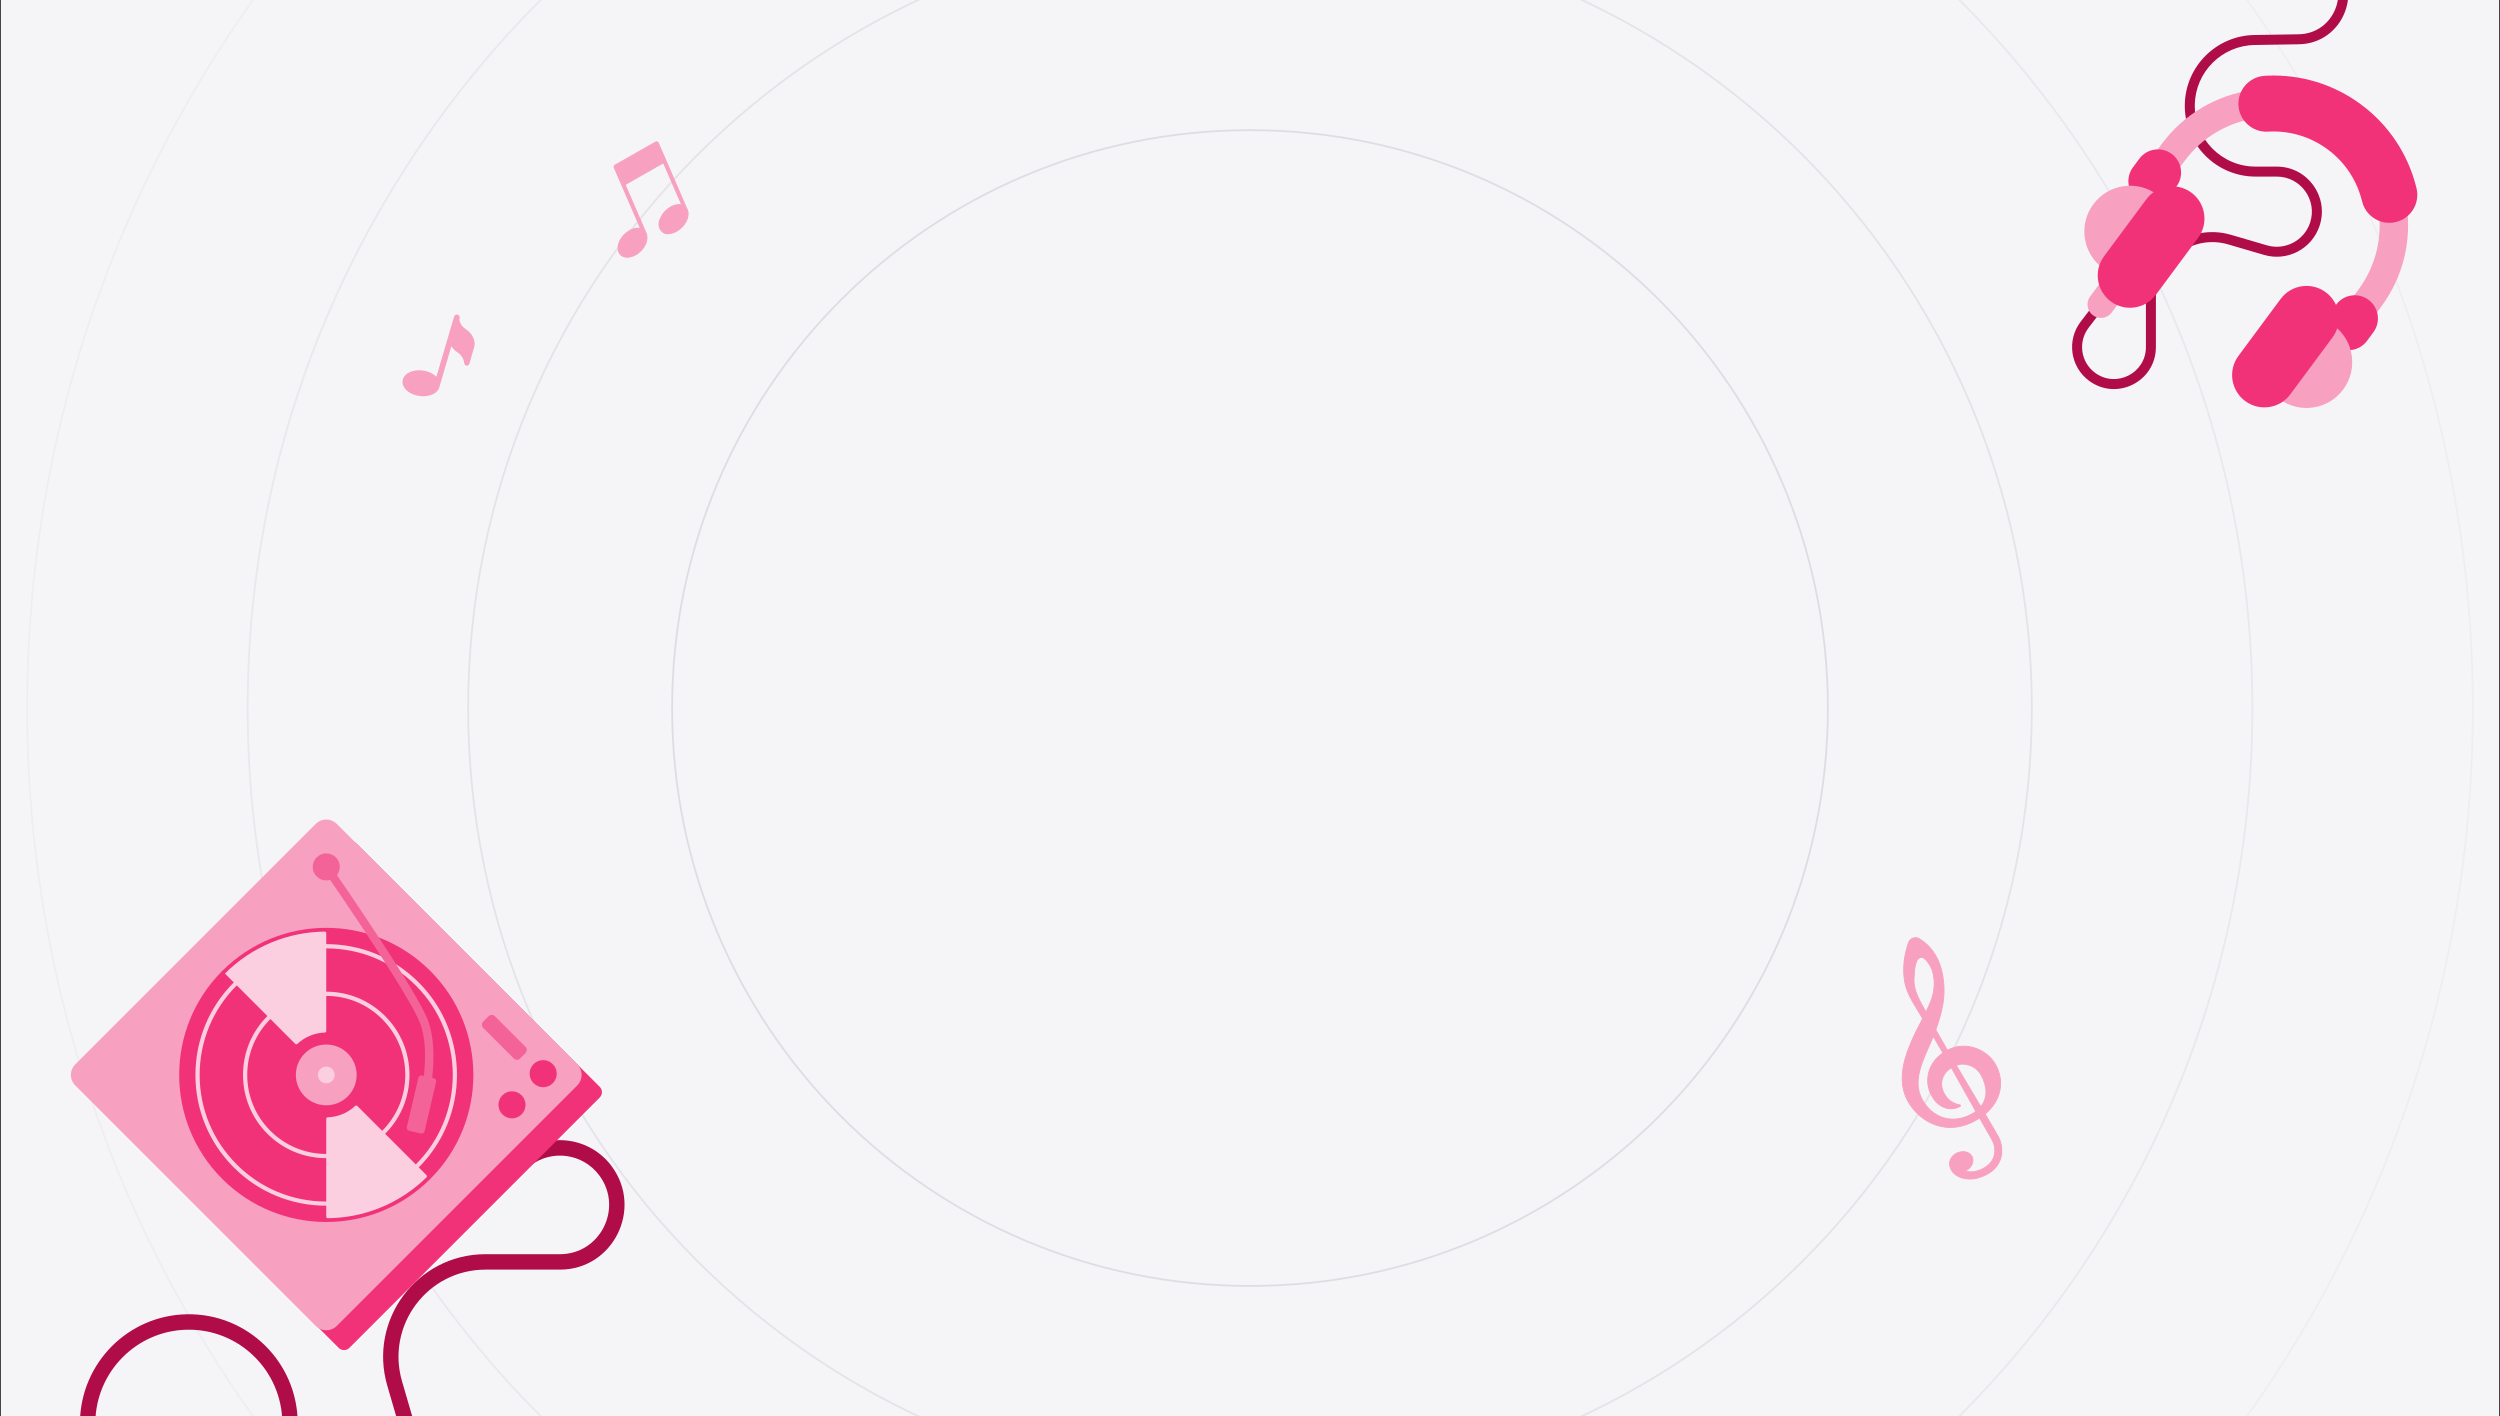 <svg width="1377" height="780" viewBox="0 0 1377 780" fill="none" xmlns="http://www.w3.org/2000/svg">
<rect x="0" y="0" width="1377" height="780" fill="#333333" stroke="none"/>
<g clip-path="url(#clip0_4172_12788)">
<rect x="0.5" y="-1" width="1376" height="781" fill="#F5F5F7"/>
<path d="M688.499 708.299C864.291 708.299 1006.8 565.791 1006.8 389.999C1006.8 214.207 864.291 71.699 688.499 71.699C512.707 71.699 370.199 214.207 370.199 389.999C370.199 565.791 512.707 708.299 688.499 708.299Z" stroke="#DDDDE4"/>
<path d="M688.5 820.639C926.336 820.639 1119.14 627.836 1119.14 390C1119.14 152.165 926.336 -40.639 688.5 -40.639C450.665 -40.639 257.861 152.165 257.861 390C257.861 627.836 450.665 820.639 688.5 820.639Z" stroke="#E3E3E8"/>
<path d="M688.499 942.086C993.408 942.086 1240.59 694.908 1240.59 389.999C1240.59 85.09 993.408 -162.088 688.499 -162.088C383.59 -162.088 136.412 85.09 136.412 389.999C136.412 694.908 383.59 942.086 688.499 942.086Z" stroke="#E8E8ED"/>
<path d="M688.501 1063.53C1060.48 1063.53 1362.03 761.983 1362.03 390.001C1362.03 18.018 1060.48 -283.533 688.501 -283.533C316.518 -283.533 14.967 18.018 14.967 390.001C14.967 761.983 316.518 1063.53 688.501 1063.53Z" stroke="#EEEEF1"/>
<path d="M688.5 1186.5C1128.39 1186.5 1485 829.895 1485 390C1485 -49.895 1128.39 -406.5 688.5 -406.5C248.605 -406.5 -108 -49.895 -108 390C-108 829.895 248.605 1186.5 688.5 1186.5Z" stroke="#F4F4F6"/>
<path d="M688.5 1186.5C1128.39 1186.5 1485 829.895 1485 390C1485 -49.895 1128.39 -406.5 688.5 -406.5C248.605 -406.5 -108 -49.895 -108 390C-108 829.895 248.605 1186.5 688.5 1186.5Z" stroke="#F4F4F6"/>
<path d="M361.111 78.268C361.634 77.97 362.3 78.19 362.541 78.741L366.791 88.467L366.791 88.468L378.143 114.736L378.328 115.056C379.2 116.567 379.177 118.59 378.465 120.587C377.752 122.59 376.335 124.607 374.347 126.147C373.825 126.63 373.228 126.974 372.665 127.299L372.665 127.298C371.423 128.074 370 128.535 368.556 128.647C367.447 128.9 366.246 128.653 365.283 127.962C363.038 126.451 362.324 123.165 363.646 120.668C364.537 118.482 365.913 116.608 367.694 115.219L367.967 115.006C370.528 113.051 373.377 112.328 375.574 112.945L365.62 90.039C365.521 89.811 365.246 89.72 365.03 89.842L344.584 101.481C344.399 101.586 344.322 101.814 344.407 102.01L355.686 128.109C356.555 129.69 356.533 131.698 355.828 133.672C355.121 135.653 353.717 137.631 351.773 139.176L351.572 139.353C351.098 139.752 350.574 140.053 350.077 140.34L350.074 140.342C348.326 141.321 346.516 141.766 344.934 141.634C343.346 141.502 341.98 140.786 341.176 139.447L341.175 139.446C340.242 137.883 340.245 135.855 340.949 133.851C341.655 131.843 343.073 129.824 345.036 128.242L345.037 128.241C347.667 126.126 350.642 125.329 352.917 125.967L342.637 102.217L338.342 92.281C338.137 91.807 338.322 91.255 338.77 90.999L361.111 78.268Z" fill="#F8A0C0" stroke="#F8A0C0" stroke-width="0.595"/>
<path d="M251.95 173.79C252.514 173.948 252.807 174.523 252.715 175.044L252.691 175.148L252.691 175.151L252.463 175.939C252.872 178.338 254.284 180.468 256.368 181.769L256.368 181.769C258.396 183.043 259.907 184.994 260.61 187.285C261.03 188.652 261.062 190.088 260.599 191.465L258.053 200.165L258.048 200.183L258.041 200.2C258.017 200.266 257.955 200.458 257.831 200.611C257.673 200.806 257.448 200.916 257.174 200.932L257.093 200.937L257.015 200.916C256.731 200.839 256.521 200.692 256.385 200.491C256.262 200.31 256.224 200.118 256.208 200.05L256.202 200.022L256.199 199.993C255.907 197.388 254.447 195.039 252.229 193.638C250.583 192.609 249.288 191.132 248.477 189.394L241.67 212.563C241.233 214.514 239.842 216.092 237.971 216.771V216.772C235.785 217.698 233.378 217.995 231.035 217.609C230.329 217.507 229.629 217.366 228.937 217.161V217.163C226.864 216.561 225.094 215.519 223.886 214.228C222.677 212.938 222.005 211.367 222.229 209.743C222.488 207.858 223.891 206.379 225.811 205.476C227.737 204.57 230.243 204.208 232.877 204.571C235.237 204.855 237.459 205.767 239.322 207.245L239.331 207.251C239.803 207.642 240.219 208.087 240.576 208.576L250.592 174.532C250.761 173.929 251.403 173.637 251.95 173.79Z" fill="#F8A0C0" stroke="#F8A0C0"/>
<path d="M1051.35 518.906C1052.29 516.75 1054.91 515.807 1056.99 516.979L1056.99 516.979C1057.03 517.003 1057.08 517.031 1057.12 517.058L1057.65 517.39C1058.18 517.727 1058.7 518.077 1059.2 518.446L1059.72 518.837C1065.08 522.952 1068.37 529.21 1069.7 535.653C1070.96 541.478 1071.16 547.523 1070.06 553.437L1070.07 553.437C1069.23 558.095 1067.85 562.774 1066.21 567.24C1068.32 570.989 1070.47 574.725 1072.63 578.453C1073.77 577.859 1074.97 577.366 1076.22 577.001L1076.23 576.999L1076.25 576.99C1083.7 574.775 1092.06 577.595 1097.05 583.367L1097.04 583.368C1099 585.598 1100.34 588.33 1101.15 591.17L1101.15 591.171C1103.6 600.006 1100.01 608.103 1093.4 613.587C1095.63 617.382 1097.86 621.18 1100.05 624.986C1101.01 626.557 1101.76 628.269 1102.17 630.074C1103.58 636.171 1101.47 642.147 1096.21 645.729C1094.12 647.154 1091.24 648.373 1088.75 649.004L1088.75 649.003C1086.45 649.609 1083.35 649.612 1080.55 648.727C1077.75 647.842 1075.23 646.053 1074.17 643.051C1073.04 639.838 1074.7 636.675 1077.74 635.182C1081.01 633.569 1084.81 634.29 1086.19 637.025C1087.57 639.758 1085.91 643.275 1082.64 644.923L1082.64 644.924C1082.58 644.952 1082.53 644.977 1082.47 645.003C1086.16 646.26 1090.5 644.927 1093.79 642.735L1093.79 642.734C1097.18 640.516 1098.96 637.106 1098.73 633.081L1098.73 633.079C1098.62 630.901 1097.87 628.781 1096.73 626.92L1096.73 626.914L1093.5 621.288C1092.46 619.469 1091.41 617.633 1090.37 615.788C1086.16 618.51 1081.43 620.46 1076.36 620.897L1076.36 620.898C1066.65 621.784 1057.57 616.567 1052.23 608.711L1051.9 608.229C1045.17 598.082 1047.62 586.195 1051.96 575.705C1053.95 570.632 1056.53 565.81 1059 561.008C1057.11 557.853 1055.22 554.702 1053.32 551.551L1053.32 551.544C1051.5 548.287 1049.89 544.806 1049.16 541.034L1049.16 541.033C1047.83 533.874 1048.73 526.437 1051.1 519.562L1051.1 519.555L1051.1 519.555L1051.1 519.553L1051.11 519.524C1051.12 519.504 1051.13 519.474 1051.15 519.436C1051.17 519.36 1051.22 519.251 1051.26 519.119L1051.35 518.906ZM1064.82 570.809C1064.5 571.614 1064.17 572.41 1063.83 573.195L1063.83 573.194C1061.71 578.254 1059.01 583.673 1057.53 589.16C1056.06 594.637 1055.82 600.131 1058.61 605.322L1058.61 605.324C1061.42 610.639 1065.62 614.174 1070.43 615.653C1075.24 617.131 1080.7 616.561 1086.04 613.62L1086.04 613.617C1086.87 613.183 1087.63 612.703 1088.33 612.183C1084.97 606.232 1081.63 600.242 1078.4 594.488L1078.4 594.487C1077.22 592.349 1076.03 590.217 1074.82 588.09C1074.61 588.224 1074.4 588.362 1074.2 588.506L1074.2 588.508C1071.63 590.258 1070.11 592.619 1069.62 595.173C1069.13 597.728 1069.68 600.496 1071.3 603.068L1071.3 603.073C1072.87 605.687 1075.11 607.32 1078.04 608.23L1078.41 608.34C1078.66 608.41 1078.91 608.474 1079.17 608.532L1079.55 608.614L1079.55 608.615C1079.84 608.677 1079.97 609.066 1079.69 609.266L1079.69 609.269L1079.68 609.276L1079.68 609.276C1079.47 609.415 1079.26 609.542 1079.05 609.663L1079.04 609.667L1079.04 609.666C1077.52 610.459 1075.78 610.795 1074.08 610.689L1074.08 610.688C1070.42 610.517 1067.09 608.207 1065.09 605.293L1065.09 605.294C1059.53 597.469 1061.15 587.396 1068.47 581.271L1068.94 580.89C1069.34 580.566 1069.75 580.255 1070.18 579.957C1068.41 576.901 1066.62 573.852 1064.82 570.809ZM1077.49 586.761C1081.99 594.388 1086.53 601.986 1091.04 609.597C1093.82 606.142 1094.65 601.647 1093.16 596.786L1093.13 596.671C1092.54 594.762 1091.69 592.933 1090.65 591.209L1090.42 590.866C1090.19 590.531 1089.93 590.214 1089.64 589.898L1089.44 589.682C1087.28 587.478 1084.16 586.093 1081.07 586.107L1081.07 586.107C1079.85 586.102 1078.65 586.343 1077.49 586.761ZM1058.08 527.343C1057.25 527.469 1056.62 527.954 1056.11 528.706C1055.61 529.463 1055.25 530.479 1054.99 531.628C1054.49 533.851 1054.39 536.492 1054.26 538.553L1054.27 538.554L1054.25 538.769C1053.98 542.202 1054.87 545.485 1056.23 548.665C1057.53 551.694 1059.25 554.602 1060.8 557.455C1061.38 556.279 1061.94 555.101 1062.48 553.915C1062.87 553.031 1063.24 552.144 1063.58 551.245L1063.58 551.243C1065.56 546.16 1065.92 540.387 1064.5 535.112L1064.5 535.108C1064.15 533.687 1063.36 532.221 1062.6 531.055C1062.22 530.474 1061.85 529.971 1061.54 529.592C1061.23 529.206 1061.01 528.963 1060.92 528.886C1060.8 528.79 1060.63 528.612 1060.46 528.441C1060.28 528.26 1060.06 528.06 1059.82 527.878C1059.32 527.511 1058.74 527.242 1058.08 527.343Z" fill="#F8A0C0" stroke="#F8A0C0" stroke-width="0.519"/>
<path d="M286.821 635.366C302.608 623.205 325.265 626.445 337.045 642.548C354.271 666.096 337.527 699.314 308.432 699.314L267.351 699.314C235.441 699.314 212.477 730.095 221.443 760.848L230.344 791.381C236.119 811.19 225.245 832.036 205.74 838.545C181.022 846.793 155.516 828.313 155.516 802.155L155.516 784.121C155.516 755.128 131.791 731.796 102.926 732.404C75.233 732.987 52.957 755.46 52.502 783.272L51.888 820.925C51.268 858.836 5.415 877.187 -21 850.095L-14.949 844.144C6.204 865.84 42.923 851.146 43.42 820.786L44.036 783.133C44.565 750.748 70.503 724.581 102.748 723.902C136.357 723.193 163.984 750.361 163.984 784.121L163.984 802.155C163.984 822.512 183.834 836.894 203.071 830.475C218.25 825.409 226.713 809.186 222.219 793.77L213.317 763.236C202.765 727.039 229.793 690.81 267.351 690.81L308.432 690.81C330.589 690.81 343.339 665.515 330.22 647.583C321.249 635.32 303.997 632.853 291.975 642.115L280.731 650.776L275.577 644.028L286.821 635.366Z" fill="#B00C48"/>
<path d="M190.47 464.667C192.103 463.033 194.752 463.033 196.385 464.667L330.328 598.61C331.962 600.243 331.962 602.892 330.329 604.525L192.451 742.403C190.818 744.036 188.169 744.036 186.536 742.403L52.593 608.46C50.959 606.826 50.959 604.178 52.593 602.544L190.47 464.667Z" fill="#F13278"/>
<path d="M173.944 453.775C177.125 450.593 182.281 450.593 185.462 453.775L317.989 586.302C321.171 589.483 321.171 594.639 317.989 597.82L185.462 730.347C182.281 733.528 177.116 733.519 173.935 730.338L41.417 597.82C38.236 594.639 38.227 589.492 41.417 586.302L173.944 453.775Z" fill="#F8A0C0"/>
<path d="M276.735 603.276C279.651 600.36 284.368 600.36 287.284 603.276C290.2 606.192 290.2 610.909 287.284 613.825C284.368 616.741 279.651 616.741 276.735 613.825C273.819 610.909 273.819 606.192 276.735 603.276Z" fill="#F13278"/>
<path d="M293.909 586.101C296.825 583.185 301.542 583.185 304.458 586.101C307.374 589.017 307.374 593.733 304.458 596.649C301.542 599.565 296.825 599.565 293.909 596.649C290.993 593.733 290.993 589.017 293.909 586.101Z" fill="#F13278"/>
<path d="M289.412 576.539L272.622 559.749C271.642 558.769 270.053 558.769 269.073 559.749L266.169 562.654C265.189 563.634 265.189 565.223 266.169 566.203L282.958 582.992C283.938 583.973 285.528 583.973 286.508 582.992L289.412 580.088C290.392 579.108 290.392 577.519 289.412 576.539Z" fill="#F46398"/>
<path d="M122.424 534.779C154.061 503.142 205.361 503.142 236.998 534.779C268.635 566.417 268.635 617.716 236.998 649.354C205.37 680.982 154.07 680.982 122.424 649.354C90.786 617.716 90.777 566.426 122.424 534.779Z" fill="#F13278"/>
<path d="M211.827 559.936C220.407 568.516 225.131 579.921 225.131 592.061C225.131 604.202 220.407 615.607 211.827 624.186C203.248 632.766 191.843 637.49 179.702 637.49C167.562 637.49 156.157 632.766 147.577 624.186C138.998 615.607 134.273 604.202 134.273 592.061C134.273 579.921 138.998 568.516 147.577 559.936C156.157 551.357 167.562 546.632 179.702 546.632C191.843 546.632 203.247 551.357 211.827 559.936ZM210.779 561.002C202.735 552.958 192.134 548.425 180.801 548.141L179.702 548.127C167.966 548.127 156.929 552.699 148.634 560.993C140.331 569.297 135.768 580.325 135.759 592.07C135.75 603.815 140.331 614.842 148.635 623.146C156.939 631.45 167.966 636.013 179.712 636.022C191.456 636.031 202.483 631.45 210.778 623.155C219.082 614.852 223.645 603.824 223.655 592.079C223.664 580.335 219.083 569.307 210.779 561.002Z" fill="#FBCFDF" stroke="#FBCFDF" stroke-width="0.837"/>
<path d="M230.338 541.424C258.263 569.349 258.263 614.789 230.339 642.714C216.818 656.235 198.838 663.682 179.702 663.686V663.688C160.578 663.688 142.573 656.239 129.048 642.714C115.523 629.189 108.066 611.194 108.066 592.07C108.066 572.945 115.524 554.949 129.049 541.424C142.574 527.9 160.569 520.443 179.693 520.443C198.818 520.443 216.813 527.9 230.338 541.424ZM229.299 542.5C216.05 529.251 198.431 521.955 179.693 521.955H179.113L179.121 521.931C160.6 522.08 143.209 529.361 130.097 542.473C116.848 555.722 109.552 573.341 109.552 592.079C109.552 610.817 116.848 628.435 130.097 641.684C143.346 654.933 160.965 662.229 179.702 662.229C198.44 662.229 216.059 654.933 229.299 641.693C256.65 614.342 256.641 569.843 229.299 542.5Z" fill="#FBCFDF" stroke="#FBCFDF" stroke-width="0.837"/>
<path d="M167.864 580.222C174.4 573.687 185.004 573.687 191.54 580.222C198.076 586.758 198.076 597.362 191.54 603.898C185.004 610.434 174.4 610.434 167.864 603.898C161.329 597.362 161.329 586.758 167.864 580.222Z" fill="#F8A0C0"/>
<path d="M176.446 588.806C178.246 587.006 181.172 587.006 182.972 588.806C184.773 590.607 184.773 593.532 182.972 595.333C181.172 597.134 178.246 597.134 176.446 595.333C174.645 593.532 174.645 590.607 176.446 588.806Z" fill="#FBCFDF"/>
<path d="M180.536 615.408C180.075 615.425 179.7 615.798 179.7 616.26L179.7 670.164C179.7 670.626 180.074 671.001 180.536 670.997C200.199 670.79 219.808 663.282 234.92 648.482C235.25 648.159 235.251 647.627 234.924 647.301L196.8 609.177C196.474 608.85 195.945 608.852 195.607 609.167C191.347 613.137 185.973 615.215 180.536 615.408Z" fill="#FBCFDF"/>
<path d="M123.886 536.244L162.601 574.959C162.927 575.286 163.456 575.284 163.794 574.969C168.054 570.999 173.428 568.921 178.865 568.728C179.326 568.712 179.701 568.339 179.701 567.877L179.701 513.954C179.701 513.492 179.326 513.117 178.864 513.121C158.946 513.331 139.084 521.033 123.886 536.226C123.881 536.231 123.881 536.239 123.886 536.244Z" fill="#FBCFDF"/>
<path d="M174.429 472.229C177.345 469.313 182.062 469.313 184.978 472.229C187.894 475.145 187.894 479.862 184.978 482.778C182.062 485.694 177.345 485.694 174.429 482.778C171.513 479.862 171.513 475.145 174.429 472.229Z" fill="#F46398"/>
<path d="M179.439 477.091C180.236 476.541 181.334 476.688 181.906 477.516C184.997 481.987 196.825 499.165 208.626 517.207C214.527 526.228 220.423 535.468 225.218 543.446C230.006 551.41 233.718 558.153 235.228 562.164C238.466 570.749 238.601 581.34 237.908 589.886C237.214 598.446 235.683 605.023 235.54 605.615C235.519 605.702 235.458 605.846 235.298 605.936C235.145 606.022 234.999 606.004 234.926 605.985C234.915 605.982 234.906 605.976 234.896 605.973L234.364 605.848C233.014 605.529 232.183 604.204 232.45 602.853C233.065 599.746 234.19 593.248 234.524 585.836C234.858 578.415 234.396 570.129 231.87 563.421L231.87 563.422C230.441 559.635 226.806 553.049 222.034 545.131C217.269 537.226 211.395 528.029 205.513 519.038C193.748 501.055 181.957 483.905 178.963 479.57C178.39 478.74 178.635 477.647 179.439 477.091Z" fill="#F46398" stroke="#F46398"/>
<path d="M238.956 593.893L232.458 592.376C231.559 592.166 230.659 592.726 230.449 593.625L224.103 620.807C223.893 621.707 224.453 622.607 225.352 622.817L231.85 624.333C232.75 624.544 233.65 623.984 233.86 623.084L240.205 595.903C240.415 595.003 239.856 594.103 238.956 593.893Z" fill="#F46398"/>
<path d="M1146.07 177.131C1138.2 187.395 1140.3 202.125 1150.72 209.784C1165.97 220.984 1187.47 210.098 1187.47 191.181V164.472C1187.47 143.726 1207.4 128.796 1227.31 134.625L1247.08 140.412C1259.9 144.167 1273.4 137.097 1277.61 124.416C1282.95 108.345 1270.99 91.762 1254.05 91.762H1242.38C1223.61 91.762 1208.5 76.337 1208.9 57.571C1209.27 39.566 1223.82 25.083 1241.83 24.787L1266.2 24.388C1290.75 23.985 1302.63 -5.826 1285.09 -23L1281.24 -19.066C1295.28 -5.313 1285.77 18.56 1266.11 18.883L1241.74 19.283C1220.77 19.627 1203.83 36.491 1203.39 57.455C1202.93 79.306 1220.52 97.268 1242.38 97.268H1254.05C1267.23 97.268 1276.54 110.174 1272.39 122.681C1269.11 132.549 1258.61 138.051 1248.62 135.129L1228.86 129.342C1205.42 122.481 1181.97 140.054 1181.97 164.472V191.181C1181.97 205.586 1165.59 213.876 1153.98 205.347C1146.04 199.514 1144.45 188.298 1150.44 180.481L1156.05 173.171L1151.68 169.82L1146.07 177.131Z" fill="#B00C48"/>
<path d="M1173.72 145.426C1170.43 142.988 1165.78 143.678 1163.35 146.967L1151.25 163.282C1148.81 166.571 1149.5 171.214 1152.79 173.652C1156.08 176.09 1160.73 175.4 1163.16 172.111L1175.26 155.797C1177.7 152.507 1177.01 147.864 1173.72 145.426Z" fill="#F8A0C0"/>
<path d="M1203.29 88.606C1222.88 62.176 1260.19 56.632 1286.62 76.223C1313.05 95.814 1318.59 133.122 1299 159.552L1282.5 181.811L1295.09 191.14L1311.59 168.881C1336.33 135.5 1329.33 88.381 1295.95 63.638C1262.57 38.895 1215.45 45.897 1190.7 79.277L1174.2 101.537L1186.79 110.866L1203.29 88.606Z" fill="#F8A0C0"/>
<path d="M1307.26 183.01C1311.46 177.345 1310.27 169.348 1304.6 165.148C1298.94 160.949 1290.94 162.137 1286.74 167.803L1283.24 172.528C1279.04 178.193 1280.23 186.19 1285.89 190.39C1291.56 194.589 1299.56 193.4 1303.76 187.735L1307.26 183.01Z" fill="#F13278"/>
<path d="M1198.84 102.649C1203.04 96.983 1201.85 88.986 1196.19 84.787C1190.52 80.588 1182.52 81.776 1178.33 87.441L1174.82 92.167C1170.62 97.832 1171.81 105.829 1177.48 110.028C1183.14 114.228 1191.14 113.039 1195.34 107.374L1198.84 102.649Z" fill="#F13278"/>
<path d="M1300.47 57.553C1285.07 46.138 1266.91 40.986 1249.14 41.662L1247.42 41.746L1247.02 41.774C1238.72 42.476 1232.45 49.676 1232.94 58.038C1233.44 66.401 1240.52 72.81 1248.84 72.529L1250.3 72.458C1261.34 72.038 1272.55 75.223 1282.11 82.312C1291.99 89.63 1298.39 99.84 1301.05 110.918C1303.04 119.193 1311.36 124.288 1319.64 122.299C1327.91 120.31 1333.01 111.989 1331.02 103.715L1330.6 102.045C1326.07 84.838 1315.87 68.969 1300.47 57.553Z" fill="#F13278"/>
<path d="M1153.01 112.488C1144.72 123.671 1147.07 139.456 1158.25 147.745L1161.26 149.977C1172.44 158.266 1188.23 155.92 1196.52 144.737C1204.81 133.555 1202.46 117.769 1191.28 109.48L1188.27 107.249C1177.08 98.959 1161.3 101.305 1153.01 112.488Z" fill="#F8A0C0"/>
<path d="M1290.65 214.511C1282.37 225.694 1266.58 228.04 1255.4 219.751L1252.39 217.519C1241.2 209.23 1238.86 193.445 1247.15 182.262C1255.44 171.079 1271.22 168.733 1282.4 177.023L1285.42 179.254C1296.6 187.543 1298.94 203.329 1290.65 214.511Z" fill="#F8A0C0"/>
<path d="M1207.03 106.117C1199.13 100.267 1188 101.923 1182.15 109.814L1158.92 141.146C1153.07 149.037 1154.73 160.176 1162.62 166.026C1170.51 171.875 1181.65 170.22 1187.5 162.328L1210.72 130.996C1216.57 123.105 1214.92 111.966 1207.03 106.117Z" fill="#F13278"/>
<path d="M1281.04 160.981C1288.94 166.83 1290.59 177.969 1284.74 185.861L1261.52 217.193C1255.67 225.084 1244.53 226.739 1236.64 220.89C1228.75 215.041 1227.09 203.902 1232.94 196.01L1256.16 164.678C1262.01 156.787 1273.15 155.132 1281.04 160.981Z" fill="#F13278"/>
</g>
<defs>
<clipPath id="clip0_4172_12788">
<rect width="1376" height="780" fill="white" transform="translate(0.5)"/>
</clipPath>
</defs>
</svg>
